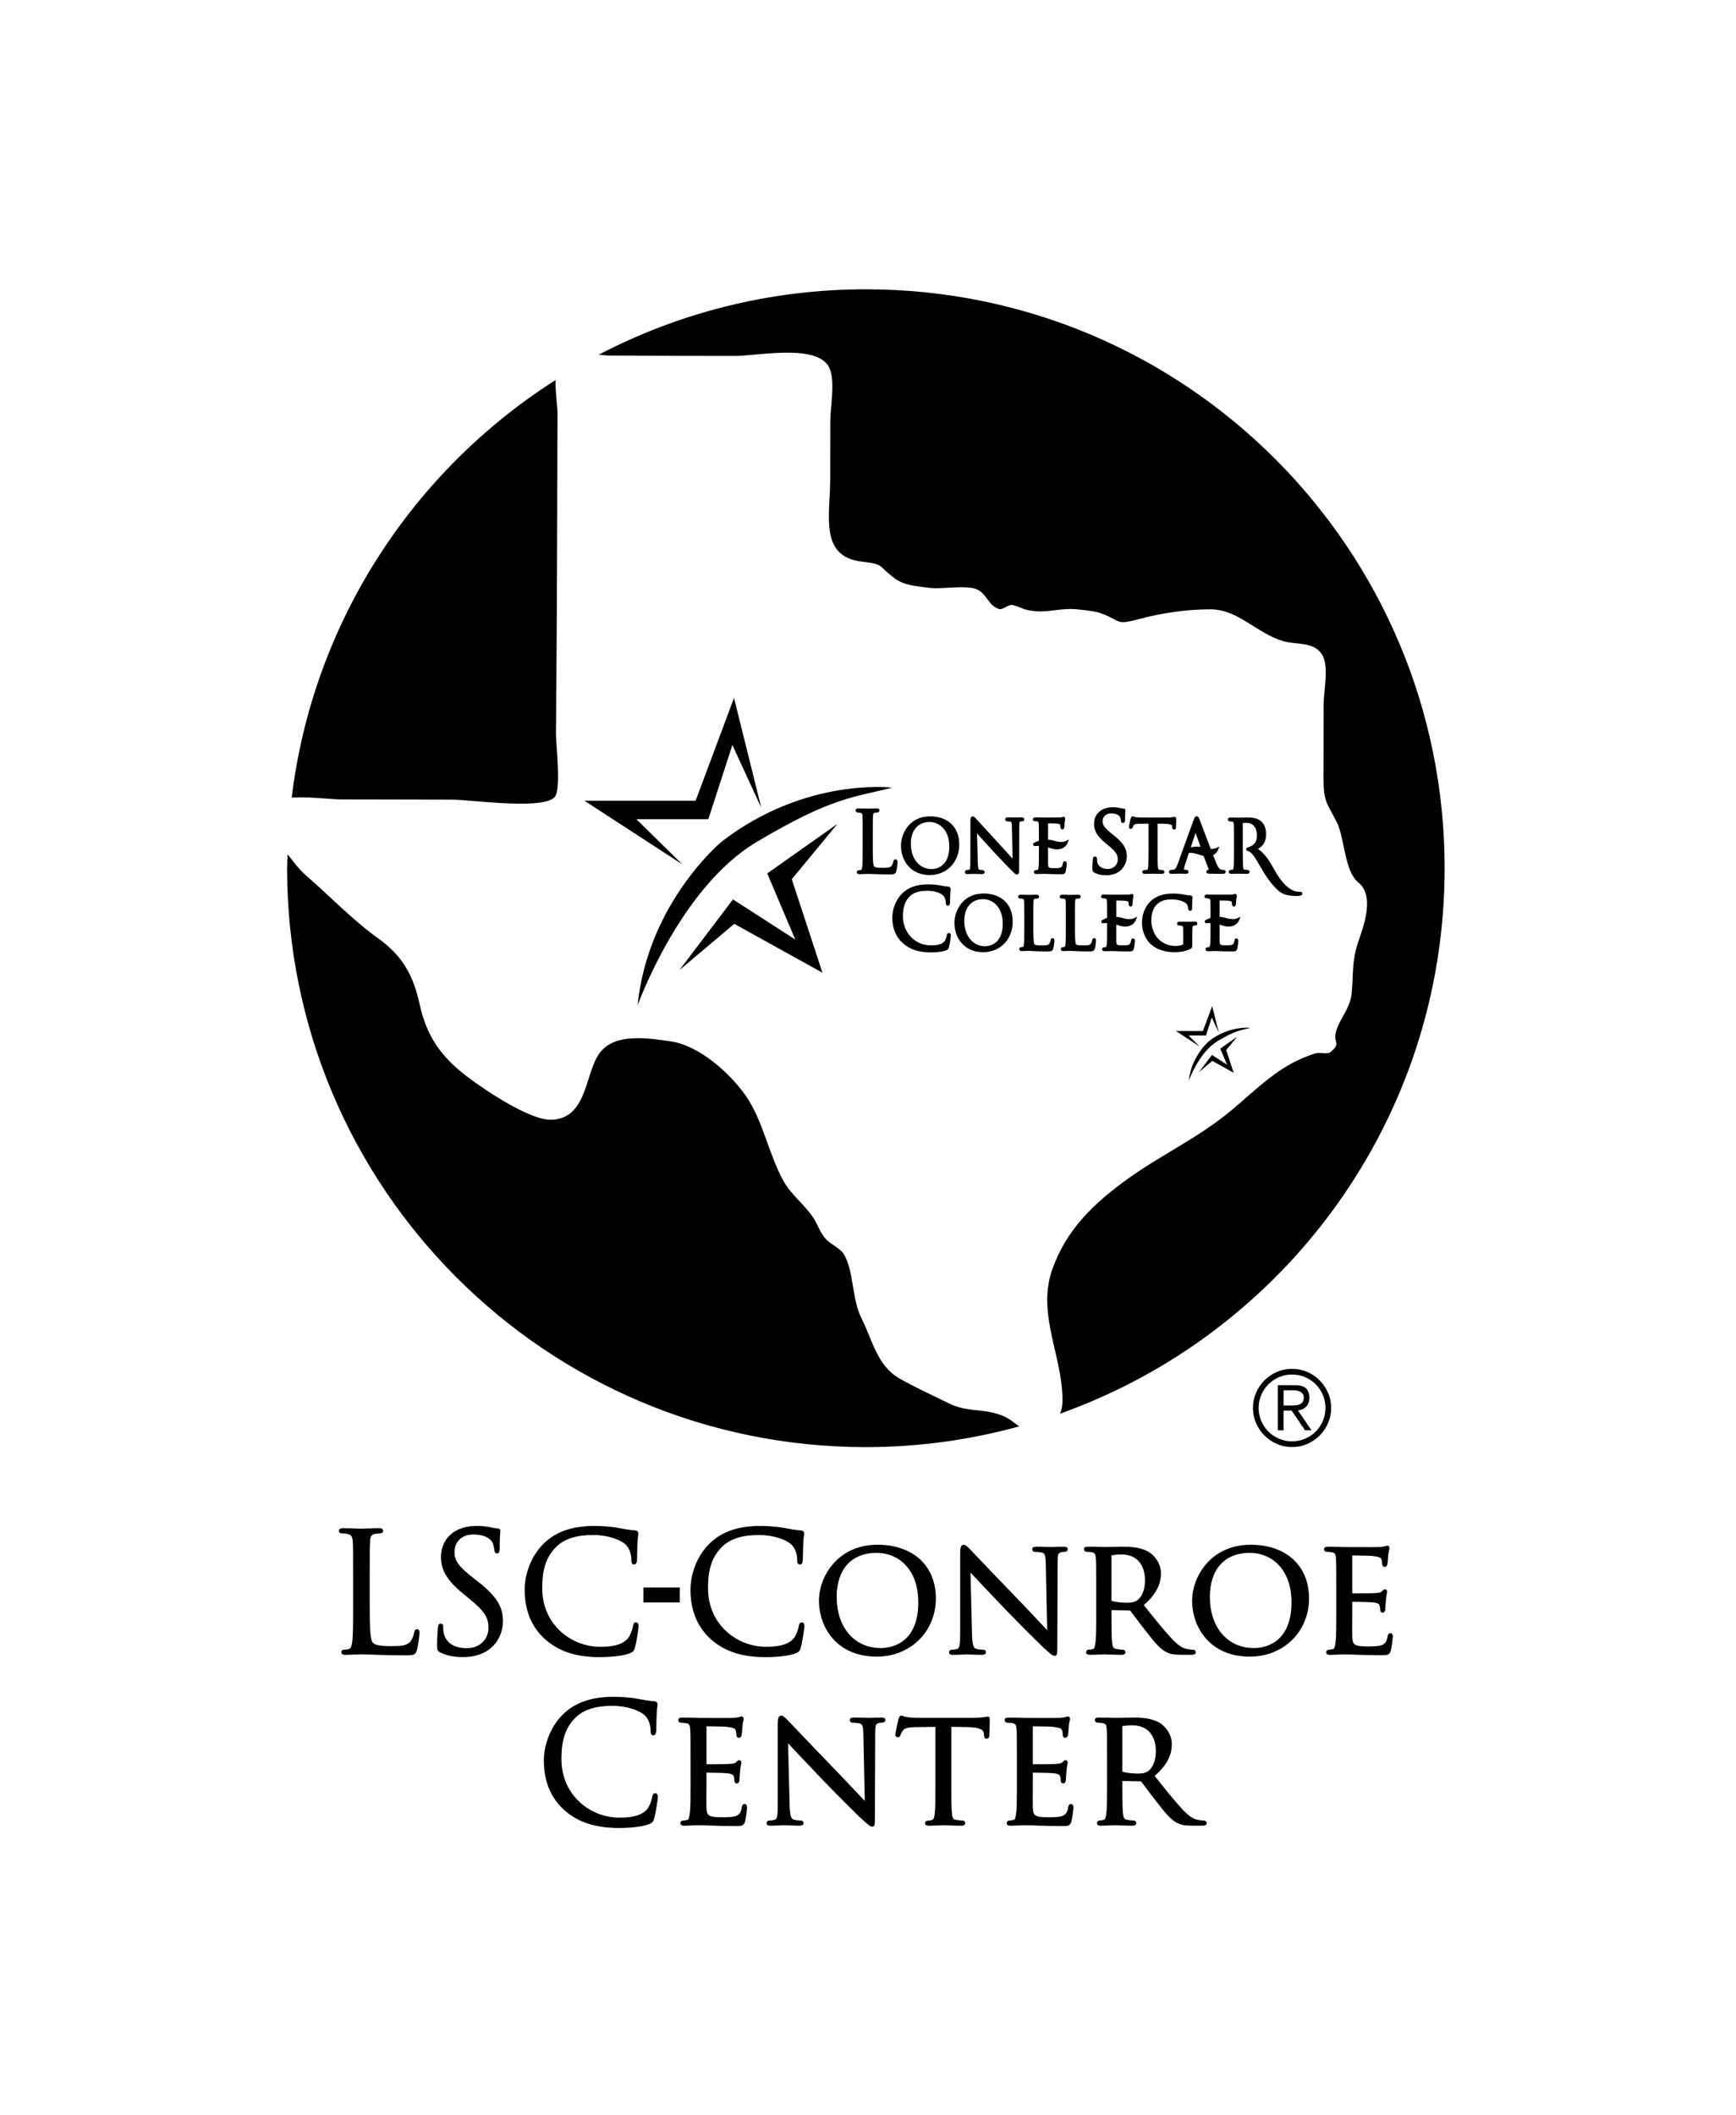 <?xml version="1.0" encoding="UTF-8"?><svg id="Layer_1" xmlns="http://www.w3.org/2000/svg" viewBox="0 0 1219.71 1485.6"><g><path d="M293.02,1144.4c-1.15,0-1.83,.8-2.02,2.34-.35,2.2-1.49,4.84-2.77,6.42-2.38,2.87-6.75,3.09-13.14,3.09-9.03,0-11.57-.83-13.09-2.35-1.88-1.88-2.24-10.46-2.24-25.63v-20.47c0-17.9,0-21.13,.23-24.79,.22-3.91,1.04-5.18,3.65-5.63,1.29-.21,2.83-.33,3.63-.33,1.1,0,1.92-.73,1.92-1.69,0-1.92-2.14-1.92-2.84-1.92-2.47,0-7.37,.17-10.29,.27-1.15,.04-1.96,.07-2.13,.07-.14,0-.69-.02-1.51-.05-2.46-.09-7.59-.29-11.49-.29-.7,0-2.84,0-2.84,1.92,0,.96,.83,1.69,1.92,1.69,.98,0,2.86,.11,3.7,.32,3.07,.65,3.93,1.81,4.15,5.64,.23,3.65,.23,6.88,.23,24.78v20.24c0,10.77,0,20.07-.57,24.82-.47,3.39-.99,5.17-2.56,5.49-1.23,.27-2.44,.44-3.23,.44-1.32,0-1.92,.88-1.92,1.69,0,1.92,2.14,1.92,2.84,1.92,1.76,0,4.33-.12,6.56-.23,1.61,0,3.06-.06,3.93-.09,.38-.01,.65-.02,.78-.02,3.16,0,6.55,.1,11.71,.34,1.07,.03,2.19,.06,3.38,.09,4.13,.11,9.27,.26,15.74,.26s7.18-.46,8.21-3.84c.95-3.44,1.76-10.49,1.76-11.77,0-.95,0-2.73-1.69-2.73"/><path d="M336.19,1111.26l-3.22-2.53c-10.71-8.37-13.64-12.35-13.64-18.53,0-7.38,5.28-12.34,13.14-12.34,9.44,0,12.58,3.9,13.5,5.57,.6,1.09,1.27,4.07,1.38,5.4,.1,.83,.29,2.37,1.91,2.37,1.81,0,1.81-2.46,1.81-3.65,0-6.11,.28-9.75,.4-11.3,.04-.46,.06-.76,.06-.89,0-1.2-.72-1.81-2.15-1.81-.79,0-1.6-.09-3.79-.55-3.35-.8-6.82-1.18-10.93-1.18-14.84,0-24.81,8.72-24.81,21.7,0,7.9,2.6,15.29,15.32,25.73l5.17,4.25c10.1,8.34,12.86,12.62,12.86,19.93s-5.31,14.3-15.45,14.3c-4.16,0-14.04-1.07-16.04-10.94-.32-1.51-.32-3.04-.32-4.05,0-.62,0-2.26-1.8-2.26-1.67,0-1.84,1.93-1.92,2.78-.02,.36-.06,.82-.1,1.38-.18,2.32-.47,6.22-.47,10.87,0,3.13,.1,4.18,2.28,5.26h0c4.42,2.16,9.61,3.21,15.85,3.21,7.04,0,13.24-1.73,17.94-5.01,7.52-5.34,10.2-13.78,10.2-19.91,0-9.04-2.81-16.49-17.17-27.81"/><path d="M421.47,1164c6.9,0,16.07-.71,21.11-2.73,2.34-1.04,2.77-1.52,3.54-3.97,1.18-3.99,2.57-14.12,2.57-15,0-2.53-1.38-2.73-1.8-2.73-1.67,0-1.96,1.59-2.14,2.56-.31,1.88-1.75,6.79-3.98,9.13-4.67,4.79-12.04,5.45-19.29,5.45-19.92,0-40.52-15.37-40.52-41.09,0-9.72,1.19-20.81,10.05-29.3,5.62-5.46,14.04-8.11,25.76-8.11,10.29,0,18.8,3.27,22.36,6.32,2.68,2.27,4.47,6.67,4.47,10.97,0,1.28,0,3.41,1.92,3.41,1.81,0,1.95-2.1,2.03-3.35,.05-.75,.08-2.23,.11-4.11,.04-2.47,.1-5.55,.23-7.74,.14-2.5,.32-3.98,.44-4.96,.08-.68,.14-1.12,.14-1.54,0-1.38-.79-2.11-2.43-2.26-3.54-.22-7.13-.89-11.3-1.65l-.31-.06c-6.86-1.26-14.07-1.4-16.86-1.4-15.6,0-27.31,4.12-35.78,12.6-9.71,9.71-13.17,22.95-13.17,32.1,0,14.6,4.79,26.31,14.25,34.79,9.62,8.65,21.89,12.68,38.62,12.68"/><rect x="452.05" y="1115.07" width="25.58" height="10.51"/><path d="M562.62,1157.3c1.17-3.99,2.57-14.12,2.57-15,0-2.53-1.38-2.73-1.8-2.73-1.67,0-1.96,1.59-2.14,2.56-.31,1.88-1.75,6.79-3.98,9.13-4.67,4.79-12.04,5.45-19.3,5.45-19.92,0-40.52-15.37-40.52-41.09,0-9.72,1.19-20.81,10.05-29.3,5.62-5.46,14.05-8.11,25.76-8.11,10.29,0,18.8,3.27,22.36,6.32,2.68,2.27,4.48,6.67,4.48,10.97,0,1.28,0,3.42,1.92,3.42,1.81,0,1.95-2.1,2.03-3.35,.05-.75,.08-2.23,.11-4.11,.04-2.47,.1-5.55,.23-7.74,.14-2.5,.32-3.98,.44-4.96,.08-.67,.14-1.12,.14-1.54,0-1.38-.79-2.11-2.43-2.26-3.53-.22-7.13-.89-11.3-1.65l-.31-.06c-6.86-1.26-14.07-1.4-16.86-1.4-15.6,0-27.31,4.12-35.78,12.6-9.71,9.71-13.17,22.95-13.17,32.1,0,14.6,4.79,26.31,14.25,34.79,9.62,8.65,21.9,12.68,38.62,12.68,6.9,0,16.07-.71,21.11-2.73,2.34-1.04,2.77-1.52,3.54-3.97"/><path d="M615.94,1163.65c23.71,0,41.6-17.59,41.6-40.91s-16.49-37.69-41.02-37.69c-28.37,0-41.14,22.91-41.14,39.18,0,18.98,12.69,39.41,40.56,39.41m0-72.91c14.56,0,29.25,10.75,29.25,34.77,0,29.8-20.18,32.12-26.37,32.12-18.52,0-30.97-14.48-30.97-36.03,0-19.32,10.5-30.86,28.1-30.86"/><path d="M669.41,1162.39c3.21,0,6.28-.17,8.11-.27,.81-.04,1.39-.08,1.67-.08,.25,0,.75,.03,1.46,.07,1.91,.1,5.1,.28,9.23,.28,2.35,0,2.84-.98,2.84-1.8,0-1.01-.79-1.8-1.81-1.8-.91,0-3.09-.11-4.82-.55-1.95-.49-2.92-2.14-3.15-10.21l-1.08-43.45c4.58,4.93,14.5,15.35,24.43,25.77,10.83,11.29,25.4,25.62,26.38,26.5,5.77,5.3,6.92,6.24,8.38,6.24,1.81,0,1.81-1.38,1.81-8.01l.23-57.28c0-6.11,.34-7.03,2.76-7.53,1.05-.21,1.78-.21,2.22-.21,1.23,0,2.15-1.01,2.15-1.92,0-1.69-2.14-1.69-2.84-1.69-2.73,0-5.15,.1-6.75,.17-.84,.04-1.49,.06-1.87,.06s-1.16-.02-2.2-.06c-2.11-.07-5.3-.17-8.38-.17-.89,0-2.95,0-2.95,1.69,0,1.13,.74,1.92,1.8,1.92,.75,0,2.99,.11,4.76,.44,2.17,.4,2.86,1.57,2.98,8.12l.98,46.41c-1.05-1.11-2.37-2.51-3.9-4.13-4.95-5.25-11.72-12.44-18.25-19.2-10.48-10.79-20.52-21.35-26.53-27.66-2.96-3.11-4.91-5.16-5.45-5.71l-.44-.45c-1.56-1.61-2.86-2.83-4.18-2.83-2.09,0-2.38,2.86-2.38,5.95v56.01c0,8.65-.4,10.75-2.17,11.24-1.37,.42-3.11,.53-3.85,.53-1.01,0-1.8,.79-1.8,1.8,0,1.8,1.89,1.8,2.61,1.8"/><path d="M775.67,1162.04c.1,0,.49,.02,1.09,.04,2.1,.09,7.03,.3,11.33,.3,2.42,0,2.61-1.38,2.61-1.8,0-1.08-.72-1.81-1.8-1.81-.84,0-2.94-.22-4.34-.45-2.3-.34-2.83-1.42-3.18-4.3-.45-3.97-.45-11.46-.45-20.93v-2.1l12.57,.22q.39,0,.61,.21c.98,1.19,2.45,3.15,4.15,5.42,2.08,2.78,4.44,5.94,6.78,8.84,5.75,7.36,9.55,12.22,14.09,14.61,2.85,1.55,5.7,2.08,11.29,2.08h6.33c1.19,0,3.41,0,3.41-1.8,0-.87-.77-1.81-1.92-1.81-.57,0-1.52,0-3.43-.34-2.6-.35-5.69-1.39-10.68-6.49-5.47-5.69-12.01-13.87-19.59-23.34l-.91-1.14c8.32-7.31,12.04-14.26,12.04-22.44s-6.19-13.25-7.44-14.16c-5.62-3.91-12.97-4.43-19.43-4.43-1.98,0-6.13,.09-9.16,.16-1.74,.04-3.11,.07-3.49,.07-.15,0-.71-.02-1.54-.04-2.45-.07-7.01-.19-10.42-.19-1.73,0-2.61,.61-2.61,1.81,0,.89,.91,1.81,1.8,1.81s2.54,.11,3.31,.22c2.61,.36,3.06,1.33,3.28,4.49,.23,3.07,.23,5.8,.23,20.97v17.25c0,9.53,0,17.06-.56,21l-.04,.28c-.46,2.87-.7,3.81-1.86,4.09-.83,.21-2.02,.43-2.86,.43-1.13,0-1.8,.92-1.8,1.81,0,.67,.34,1.8,2.61,1.8,2.63,0,7.82-.24,9.52-.32l.48-.02Zm5.26-69.43c0-.05,0-.11,.15-.2,1.04-.2,4.01-.53,6.9-.53,10.32,0,16.48,6.81,16.48,18.21,0,6.48-2.11,11.76-5.65,14.12-2.16,1.44-4.66,1.56-7.04,1.56-4.57,0-9.31-.7-10.62-1.34-.23-.18-.23-.26-.23-.42v-31.4Z"/><path d="M878.71,1085.06c-28.38,0-41.14,22.91-41.14,39.18,0,18.98,12.69,39.41,40.56,39.41,23.71,0,41.6-17.59,41.6-40.91s-16.49-37.69-41.02-37.69m2.3,72.57c-18.53,0-30.97-14.48-30.97-36.03,0-19.32,10.5-30.86,28.1-30.86,14.56,0,29.25,10.75,29.25,34.77,0,29.81-20.18,32.12-26.37,32.12"/><path d="M976.92,1147.16c-1.56,0-1.85,1.5-2.02,2.35-.56,3.82-1.9,5.09-3.97,6-2.47,.97-7.21,.97-9.76,.97-9.9,0-10.88-1.21-11.08-6.88-.08-1.37-.04-7.68-.02-12.29,.01-1.82,.02-3.39,.02-4.33v-7.85c2.57,.01,12.35,.14,14.87,.45,3.88,.46,4.16,1.57,4.32,2.24l.03,.1c.4,1.1,.4,2,.4,2.88,0,1.33,.85,1.92,1.69,1.92,1.17,0,1.92-1.12,1.92-2.84,0-.63,.23-4.28,.46-6.26,.15-2.05,.43-3.4,.62-4.29,.11-.53,.19-.88,.19-1.18,0-1.25-.79-1.8-1.58-1.8-.7,0-1.18,.51-1.8,1.15-.12,.13-.26,.27-.4,.41-.72,.72-1.85,.86-4.13,1.07l-.2,.02c-1.62,.16-9.43,.22-16.38,.22v-26.63c2.59,.02,12.58,.14,14.06,.34,5.47,.68,5.99,1.32,6.44,2.37,.37,.92,.5,2.35,.5,3.08,0,2.1,1.38,2.26,1.8,2.26,1,0,1.67-.9,1.9-1.84,.15-.73,.27-2.4,.43-4.51,.07-.9,.12-1.68,.16-2.04,.14-1.63,.39-2.65,.58-3.39,.13-.52,.23-.9,.23-1.29,0-1.42-.79-1.92-1.46-1.92-.49,0-.9,.19-1.24,.34-.11,.05-.23,.11-.35,.14-.16,.02-.35,.05-.58,.09-.95,.15-2.38,.38-3.87,.47-1.3,.07-8.96,.07-22.78,0h-1.32c-.15,0-.7-.02-1.51-.04-2.38-.07-6.81-.19-10.23-.19-1.73,0-2.61,.61-2.61,1.81,0,.89,.91,1.8,1.8,1.8s2.54,.11,3.31,.22c2.6,.36,3.06,1.33,3.28,4.49,.23,3.07,.23,5.8,.23,20.97v17.25c0,9.54,0,17.07-.56,21l-.05,.35c-.45,2.81-.7,3.81-1.73,4-.36,.04-.77,.12-1.2,.2-.64,.12-1.3,.25-1.78,.25-1.13,0-1.81,.92-1.81,1.81,0,.67,.34,1.81,2.61,1.81,1.35,0,3.28-.08,5.92-.23,2-.11,3.81-.11,4.32-.11,1.54,0,4.11,0,8.37,.23l2.46,.07c3.99,.12,8.96,.27,15.17,.27,3.92,0,5.71,0,6.6-3.26,.6-2.16,1.42-8.92,1.42-9.7,0-2.25-1.18-2.5-1.69-2.5"/><path d="M460.4,1259.57c-1.67,0-1.96,1.59-2.14,2.56-.31,1.88-1.75,6.79-3.98,9.13-4.67,4.79-12.04,5.45-19.29,5.45-19.92,0-40.52-15.37-40.52-41.09,0-9.73,1.19-20.81,10.05-29.3,5.62-5.46,14.04-8.11,25.76-8.11,10.29,0,18.8,3.27,22.36,6.32,2.68,2.26,4.47,6.67,4.47,10.97,0,1.28,0,3.42,1.92,3.42,1.81,0,1.95-2.1,2.03-3.35,.05-.75,.08-2.23,.11-4.11,.05-2.47,.1-5.55,.23-7.74,.14-2.5,.32-3.98,.44-4.96,.08-.67,.14-1.12,.14-1.54,0-1.38-.79-2.11-2.43-2.26-3.52-.22-7.11-.88-11.26-1.64l-.36-.07c-6.86-1.26-14.07-1.4-16.86-1.4-15.6,0-27.31,4.12-35.78,12.6-9.71,9.71-13.17,22.95-13.17,32.1,0,14.6,4.79,26.31,14.25,34.79,9.62,8.65,21.89,12.68,38.62,12.68,6.9,0,16.07-.71,21.11-2.73,2.34-1.04,2.77-1.52,3.54-3.97,1.18-3.99,2.57-14.12,2.57-15,0-2.53-1.38-2.73-1.8-2.73"/><path d="M523.19,1267.16c-1.56,0-1.85,1.5-2.02,2.35-.56,3.82-1.9,5.09-3.98,6-2.47,.97-7.21,.97-9.76,.97-9.9,0-10.88-1.21-11.08-6.88-.08-1.37-.04-7.68-.02-12.28,.01-1.82,.02-3.39,.02-4.33v-7.85c2.57,.01,12.35,.14,14.87,.45,3.88,.46,4.15,1.57,4.32,2.24l.03,.1c.4,1.1,.4,2,.4,2.88,0,1.33,.85,1.92,1.69,1.92,1.17,0,1.92-1.11,1.92-2.84,0-.63,.23-4.28,.46-6.26,.15-2.05,.43-3.4,.62-4.29,.11-.53,.19-.88,.19-1.18,0-1.25-.79-1.8-1.57-1.8-.7,0-1.18,.51-1.8,1.15-.12,.13-.26,.27-.4,.41-.72,.72-1.85,.85-4.13,1.07l-.2,.02c-1.62,.16-9.44,.22-16.38,.22v-26.63c2.46,.02,12.53,.13,14.06,.34,5.46,.68,5.99,1.32,6.44,2.37,.37,.92,.5,2.35,.5,3.08,0,2.1,1.38,2.26,1.81,2.26,.99,0,1.67-.9,1.9-1.84,.15-.73,.27-2.39,.43-4.49,.07-.91,.12-1.69,.17-2.06,.14-1.63,.39-2.65,.58-3.39,.13-.53,.23-.9,.23-1.29,0-1.42-.79-1.92-1.46-1.92-.49,0-.9,.19-1.24,.34-.12,.05-.23,.11-.35,.14-.16,.02-.36,.06-.59,.09-.94,.15-2.37,.38-3.85,.47-1.3,.06-8.96,.07-22.78,0h-1.32c-.15,0-.7-.02-1.51-.04-2.38-.07-6.81-.19-10.23-.19-1.73,0-2.61,.61-2.61,1.81,0,.9,.91,1.81,1.8,1.81s2.55,.11,3.31,.22c2.61,.36,3.06,1.33,3.28,4.49,.23,3.07,.23,5.8,.23,20.97v17.25c0,9.53,0,17.07-.56,21l-.05,.35c-.45,2.81-.7,3.81-1.73,3.99-.36,.05-.77,.12-1.2,.2-.64,.12-1.3,.25-1.78,.25-1.13,0-1.81,.92-1.81,1.8,0,.67,.34,1.81,2.61,1.81,1.35,0,3.28-.08,5.92-.23,2-.11,3.81-.11,4.32-.11,1.54,0,4.11,0,8.37,.23l2.46,.07c3.99,.12,8.96,.27,15.17,.27,3.92,0,5.71,0,6.6-3.26,.6-2.15,1.42-8.92,1.42-9.7,0-2.25-1.18-2.49-1.69-2.49"/><path d="M619.22,1206.44c-2.73,0-5.15,.1-6.75,.17-.84,.03-1.49,.06-1.87,.06s-1.16-.03-2.2-.06c-2.11-.07-5.3-.17-8.38-.17-.88,0-2.95,0-2.95,1.69,0,1.13,.74,1.92,1.8,1.92,.75,0,3,.11,4.76,.44,2.17,.4,2.86,1.57,2.98,8.12l.98,46.41c-1.04-1.1-2.35-2.49-3.85-4.08-4.96-5.26-11.74-12.47-18.3-19.24-10.46-10.76-20.49-21.32-26.49-27.62-2.98-3.13-4.95-5.2-5.49-5.74l-.44-.45c-1.56-1.61-2.86-2.83-4.18-2.83-2.09,0-2.38,2.86-2.38,5.94v56.01c0,8.65-.4,10.75-2.17,11.23-1.36,.42-3.11,.53-3.85,.53-1.01,0-1.8,.79-1.8,1.81,0,1.8,1.9,1.8,2.61,1.8,3.2,0,6.28-.17,8.11-.27,.81-.04,1.39-.08,1.67-.08,.25,0,.75,.03,1.46,.07,1.91,.1,5.1,.28,9.23,.28,2.35,0,2.84-.98,2.84-1.8,0-1.01-.79-1.81-1.8-1.81-.91,0-3.09-.11-4.82-.55-1.95-.49-2.92-2.14-3.15-10.21l-1.08-43.45c4.58,4.94,14.5,15.35,24.43,25.77,10.81,11.27,25.39,25.62,26.38,26.5,5.77,5.3,6.92,6.24,8.38,6.24,1.8,0,1.8-1.38,1.8-8.01l.23-57.28c0-6.11,.34-7.03,2.76-7.53,1.05-.21,1.78-.21,2.22-.21,1.23,0,2.15-1.01,2.15-1.92,0-1.69-2.14-1.69-2.84-1.69"/><path d="M693.96,1205.75c-.36,0-.8,.08-1.46,.2-.43,.08-.95,.17-1.56,.27-2.12,.3-4.44,.45-7.1,.45h-38.18c-1.08,0-4.93-.11-7.81-.45-1.6-.2-2.55-.56-3.25-.81-.51-.19-.92-.34-1.36-.34-1.39,0-2,2.57-2,2.57-.2,.71-2.22,9.64-2.22,10.85,0,1.11,.88,1.81,1.69,1.81,1,0,1.64-.51,1.97-1.56,.09-.18,.16-.37,.25-.57,.21-.52,.48-1.17,1.26-2.35,1.11-1.7,2.8-2.53,9.41-2.65l13.59-.21v40.04c0,9.54,0,17.08-.45,21.04-.36,3.03-.92,4.15-2.24,4.44-1.12,.28-2.07,.43-2.75,.43-1.19,0-1.81,.85-1.81,1.69,0,1.2,.88,1.81,2.61,1.81,2.17,0,6.32-.18,8.79-.28,.91-.04,1.54-.07,1.67-.07,.14,0,.61,.02,1.33,.05,2.28,.1,7.01,.29,11.21,.29,2.42,0,2.61-1.38,2.61-1.81,0-1.08-.73-1.81-1.8-1.81-.87,0-3.11-.22-4.45-.45-2.37-.35-2.72-1.46-3.06-4.3-.45-3.97-.45-11.51-.45-21.05v-40.04l11.63,.21c10.73,.26,11.05,3.03,11.22,4.52l.11,1.01c.07,.86,.22,2.64,1.8,2.64,.93,0,1.92-.79,1.92-2.27,0-.43,.05-1.72,.11-3.3,.1-2.67,.23-5.99,.23-7.85,0-.53,0-2.15-1.46-2.15"/><path d="M752.5,1267.16c-1.56,0-1.85,1.5-2.02,2.35-.56,3.82-1.9,5.09-3.98,6-2.47,.97-7.21,.97-9.76,.97-9.9,0-10.88-1.21-11.08-6.88-.08-1.37-.04-7.68-.02-12.28,.01-1.82,.02-3.39,.02-4.33v-7.85c2.57,.01,12.35,.14,14.87,.45,3.88,.46,4.16,1.57,4.32,2.24l.03,.1c.4,1.1,.4,2,.4,2.88,0,1.33,.85,1.92,1.69,1.92,1.17,0,1.92-1.11,1.92-2.84,0-.63,.23-4.28,.46-6.26,.15-2.05,.43-3.4,.62-4.29,.11-.53,.19-.88,.19-1.18,0-1.25-.79-1.8-1.58-1.8-.7,0-1.18,.51-1.8,1.15-.12,.13-.26,.27-.4,.41-.72,.72-1.85,.85-4.13,1.07l-.21,.02c-1.62,.16-9.44,.22-16.38,.22v-26.63c2.46,.02,12.53,.13,14.06,.34,5.47,.68,5.99,1.32,6.44,2.37,.37,.92,.5,2.35,.5,3.08,0,2.1,1.38,2.26,1.81,2.26,.99,0,1.67-.9,1.9-1.84,.15-.73,.27-2.39,.42-4.49,.07-.91,.12-1.69,.17-2.06,.14-1.63,.39-2.65,.58-3.39,.13-.53,.23-.9,.23-1.29,0-1.42-.79-1.92-1.46-1.92-.49,0-.9,.19-1.24,.34-.11,.05-.23,.11-.34,.14-.16,.02-.36,.06-.59,.09-.94,.15-2.37,.38-3.85,.47-1.3,.06-8.96,.07-22.78,0h-1.32c-.15,0-.7-.02-1.51-.04-2.38-.07-6.81-.19-10.23-.19-1.73,0-2.61,.61-2.61,1.81,0,.9,.91,1.81,1.8,1.81s2.55,.11,3.31,.22c2.61,.36,3.06,1.33,3.28,4.49,.23,3.07,.23,5.8,.23,20.97v17.25c0,9.53,0,17.07-.56,21l-.05,.35c-.45,2.81-.7,3.81-1.73,3.99-.36,.05-.77,.12-1.2,.2-.64,.12-1.3,.25-1.78,.25-1.13,0-1.81,.92-1.81,1.8,0,.67,.34,1.81,2.61,1.81,1.35,0,3.28-.08,5.92-.23,2-.11,3.81-.11,4.32-.11,1.54,0,4.11,0,8.37,.23l2.46,.07c3.99,.12,8.96,.27,15.17,.27,3.92,0,5.71,0,6.6-3.26,.6-2.15,1.42-8.92,1.42-9.7,0-2.25-1.18-2.49-1.69-2.49"/><path d="M845.88,1278.78c-.57,0-1.52,0-3.43-.34-2.6-.35-5.69-1.39-10.68-6.49-5.47-5.68-12.01-13.86-19.57-23.32l-.93-1.16c8.32-7.31,12.04-14.26,12.04-22.44s-6.19-13.25-7.44-14.16c-5.62-3.91-12.98-4.43-19.43-4.43-1.98,0-6.13,.09-9.16,.16-1.74,.04-3.11,.07-3.49,.07-.15,0-.71-.02-1.55-.04-2.45-.07-7-.19-10.42-.19-1.73,0-2.61,.61-2.61,1.8,0,.89,.91,1.81,1.8,1.81s2.55,.11,3.31,.22c2.61,.36,3.06,1.33,3.28,4.49,.23,3.07,.23,5.8,.23,20.97v17.25c0,9.53,0,17.06-.56,21l-.04,.28c-.46,2.86-.7,3.81-1.86,4.08-.83,.21-2.02,.43-2.86,.43-1.13,0-1.81,.92-1.81,1.81,0,.67,.34,1.81,2.61,1.81,2.63,0,7.81-.24,9.52-.32l.49-.02c.1,0,.49,.02,1.09,.04,2.1,.09,7.03,.3,11.33,.3,2.42,0,2.61-1.38,2.61-1.81,0-1.08-.73-1.81-1.8-1.81-.84,0-2.94-.22-4.34-.45-2.3-.34-2.83-1.43-3.18-4.3-.45-3.97-.45-11.45-.45-20.93v-2.1l12.57,.23q.39,0,.61,.21c.98,1.18,2.44,3.14,4.14,5.41,2.08,2.79,4.45,5.94,6.8,8.87,5.75,7.35,9.54,12.21,14.08,14.6,2.85,1.55,5.7,2.08,11.29,2.08h6.33c1.19,0,3.41,0,3.41-1.81,0-.87-.77-1.81-1.92-1.81m-39.43-34.56c-2.16,1.44-4.66,1.56-7.04,1.56-4.57,0-9.31-.7-10.62-1.34-.23-.18-.23-.26-.23-.42v-31.4c0-.05,0-.11,.15-.2,1.03-.2,4-.52,6.9-.52,10.32,0,16.48,6.81,16.48,18.21,0,6.48-2.11,11.76-5.65,14.12"/></g><g><path d="M608.35,203.21c-67.73,0-131.54,16.65-187.71,45.94,3.32,.31,6.37,.63,8.77,.64,29.07,.15,58.14,.2,87.21,.22h.05c3.95,0,9.64-.57,16.05-1.14,6.42-.57,13.55-1.14,20.42-1.14,13.36,0,25.68,2.17,29.59,10.71,4.29,9.38,.67,27.36,.64,37.18-.03,13.81-.06,27.63-.08,41.44-.03,24.16-7.77,53.64,21.67,57.35,16.83,2.13,10.79,2.12,23.39,11.66,7.04,5.33,15.51,5.57,23.76,6.77,1.66,.24,3.54,.33,5.57,.33,2.79,0,5.85-.17,8.94-.34,3.09-.17,6.21-.34,9.14-.34,3.92,0,7.48,.3,10.14,1.31,7.44,2.82,8.47,11.9,16.19,14.02,.19,.05,.39,.08,.59,.08,1.14,0,2.5-.74,3.89-1.48,1.39-.74,2.82-1.49,4.1-1.49,.18,0,.35,.02,.52,.04,3.96,.7,6.71,2.62,10.42,3.44,3.54,.78,6.61,1.06,9.47,1.06,7.04,0,12.82-1.69,21.23-1.7h.04c4.35,0,16.7,1.45,20.28,2.7,10.68,3.71,11.57,6.53,16.45,6.53,2.4,0,5.75-.68,11.7-2.27,15.52-4.15,33.22-6.73,48.93-6.73,.33,0,.67,0,1,0,19.35,.14,32.25,16.86,50.98,22.38,9.35,2.75,21.17,0,27.14,9.37,5.14,8.08,1.18,25.23,1.17,34.67-.03,17.29-.07,34.57-.11,51.86-.05,16.88,2.29,17.48,9.38,31.31,5.26,10.28,5.3,34.33,14.98,42.16,.78,.63,1.28,1.04,1.62,1.31,.3,.24,.54,.44,.54,.44,0,0-.17-.14-.54-.44-.2-.16-.41-.33-.65-.52-.32-.26-.65-.52-.87-.71,11.79,9.68,3.66,30.74-.09,41.82-4.49,13.27-3.35,22.43-4.54,35.71-1.02,11.36-8.78,18.29-11.12,27.58-1.99,7.92,3.91,7.37-3.58,13.9-.9,.79-2.24,1-3.7,1-.8,0-1.65-.06-2.47-.13-.83-.06-1.64-.12-2.39-.12-.69,0-1.32,.05-1.85,.21-26.07,7.77-41.64,25.65-62.01,42.19-21.91,17.79-47.13,29.45-69.92,45.8-23.66,16.98-43.43,35.59-53.37,63.92-10.06,28.66,4.31,55.38,6.84,83.99,.62,7.03,.65,12.68-1.36,17.27,157.46-56.08,270.2-206.4,270.2-383.11,0-224.58-182.06-406.65-406.64-406.65"/><g><polygon points="847.3 727.35 851.41 714.71 856.34 725.42 851.68 706.69 845.14 724.2 826.19 724.2 842.88 735.06 835.04 727.35 847.3 727.35"/><path d="M878.63,721.98s-14.76-1.84-29.06,9.2c0,0-12.57,10.43-14.32,27.9,0,0,7.18-20.02,20.23-27.81,13.05-7.79,16.7-7.62,23.15-9.29"/><polygon points="842.38 753.07 851.51 741.02 862.13 747.86 857.35 736.59 869.31 728.15 861.53 737.58 866.76 753.51 851.73 745.18 842.38 753.07"/></g><g><path d="M913.62,626.41c-.23,.01-.46,.02-.71,.02-6.29,0-12.39-5.71-18.67-17.46-2.47-4.61-5.18-8.26-8.08-10.86-.43-.32-1.53-1.17-2.32-1.82,1.12-.67,2.79-1.97,3.48-2.86,1.49-1.95,2.24-4.5,2.24-7.57,0-.58-.03-1.18-.08-1.78-.36-4.02-2.59-6.66-3.86-7.59-2.89-2.09-6.36-2.26-9.66-2.26-.8,0-2.2,.04-3.44,.07l-.74,.03c-.79,.03-1.42,.04-1.59,.04l-.62-.02c-2.03-.08-3.74-.12-5.04-.13h-.24c-1.18,0-1.6,.73-1.6,1.44,.02,.78,.65,1.33,1.53,1.33,.43,0,1.15,.05,1.42,.12,.97,.22,1.13,.46,1.23,1.86,.1,1.56,.1,2.95,.1,10.66v8.75c0,4.82,0,8.64-.23,10.63-.24,1.71-.5,1.85-.57,1.86-.33,.08-1.02,.17-1.37,.17-1.01,0-1.54,.67-1.54,1.34,0,.33,.14,1.43,1.93,1.43,.94,0,2.68-.05,4.66-.14h.14c.05-.01,.23,0,.65,.02,.89,.03,3.26,.12,5.39,.12,1.71,0,1.92-.99,1.93-1.43,0-.67-.53-1.34-1.53-1.34-.37,0-1.41-.1-2.05-.19-.45-.07-.75-.11-.94-1.83-.24-2.02-.24-6.02-.24-10.65l-.03-20.25c.54-.08,1.49-.17,2.56-.17,4.6,.01,7.36,3.3,7.37,8.79,0,1.85-.31,3.44-.93,4.74,0,0-.21,.47-.85,1.1-.75,.74-1.96,1.78-3.78,2.36-.2,.03-.48,.12-1.05,.37-.24,.09-.96,.37-.96,1.15,0,.3,.11,.52,.21,.69,.31,.47,.78,.57,1.06,.64,.09,.02,.19,.04,.31,.09,.24,.09,.52,.2,.79,.34,.8,.48,2.04,1.81,2.31,2.16,1.57,1.92,3.07,4.52,4.82,7.55,3.17,5.46,7.11,12.26,13.28,17.81,2.73,2.46,6.81,3.62,12.83,3.62h0c1.11-.01,2.38-.18,2.96-.41,.63-.24,.95-.69,.95-1.32,0-.69-.59-1.2-1.42-1.22m-76.99-31.18l3.35-10.24c1.63,4.46,2.79,7.76,3.46,9.85-2.32-.31-4.54-.18-6.81,.38m12.69,15.71c-.08,0-.18,.02-.29,.02l-.26,.04c-1,.26-1.21,.87-1.21,1.34,0,1.3,1.4,1.33,2.23,1.36l1.44,.02c2.42,.06,5.17,.1,7.75,.1,1.41,0,2.13-.48,2.13-1.43,0-.4-.16-1.33-1.64-1.33-.6,0-1.14-.08-1.65-.26-.73-.21-1.88-.95-3.47-4.95-.54-1.37-1.25-3.16-2.03-5.2,2.17-1.07,3.08-2.8,3.32-3.34l1.08-2.71-2.64,1.24s-1.09,.48-2.99,.48c-.15,0-.29,0-.44,0-1.34-3.51-2.78-7.29-4.05-10.64l-1.84-4.86c-.97-2.57-1.67-4.42-1.87-4.91-.53-1.41-.96-2.53-2.15-2.53s-1.57,1.07-2.16,2.7l-11.16,30.86c-1.01,2.84-1.77,3.8-3.14,3.99-.32,.04-.96,.09-1.28,.09-.97,0-1.65,.57-1.65,1.38,0,.54,.26,.99,.73,1.22,.33,.17,.69,.19,.95,.19h.41c1.47-.01,3.09-.07,4.34-.12h.16c.51-.03,.89-.04,1.05-.04,.21,0,.67,.02,1.2,.05,.86,.04,2.28,.09,2.99,.09,1.64,0,1.88-.88,1.88-1.4,0-.86-.59-1.38-1.57-1.38h-.85c-.34,0-.79-.2-.79-.36,0-.85,.37-2.12,.64-2.98l.68-2.07c.66-1.99,1.64-4.91,2.17-6.54,2.81-.06,4.4,.34,8.38,1.65,.62,.2,1.26,.38,1.9,.51,.85,2.18,2.05,5.36,3.58,9.45l.09,.26Zm16.65,34.67c-1.43,0-2.96-.26-4.53-.77-1.5-.48-3.02-.76-4.54-.84v-11.47c1.83,.02,5.19,.07,5.77,.14,2.46,.27,2.62,.65,2.72,.87,.15,.38,.21,1.02,.21,1.36,0,1.82,1.14,1.91,1.37,1.91,1.05,0,1.26-1.09,1.34-1.51,.07-.45,.13-1.44,.19-2.4l.02-.22c.02-.34,.04-.61,.04-.72,.08-.75,.19-1.24,.28-1.66,.07-.29,.12-.53,.12-.8,0-1.44-.84-1.59-1.21-1.59-.41,0-.72,.16-.84,.22l-.13,.06c-.32,.08-1.07,.17-1.87,.21-1.12,.05-11.11,.05-11.19,.05l-.95-.03c-.99-.04-3.06-.11-4.62-.11-1.83,0-1.93,1.16-1.93,1.4,0,.65,.48,1.31,1.54,1.31,.45,0,1.14,.05,1.43,.12,.88,.19,1.13,.62,1.21,2.07,.1,1.55,.1,2.94,.1,10.66v.95c-1.97,.61-3.24,1.34-3.61,1.57l-.21,.15-.36,.57,.27,.82,.49,.61,.5-.04c1.24-.09,2.15-.13,2.92-.13v4.24c0,4.82,0,8.62-.24,10.63-.23,1.67-.43,1.96-.54,1.98-.48,.11-.95,.17-1.23,.17-1,0-1.54,.75-1.54,1.46,0,.8,.76,1.32,1.93,1.32,.83,0,2.14-.05,3.28-.09l1.54-.06c.39,0,.94,.03,1.89,.07,1.77,.08,5.06,.23,10.25,.23,1.9,0,2.94,0,3.53-2.17,.25-1.09,.67-4.57,.67-5.08,0-1.8-1.17-1.89-1.41-1.89-1.07,0-1.27,1.14-1.37,1.7-.32,1.87-.79,2.4-1.53,2.72-1.06,.45-3.07,.45-4.27,.45-4.43,0-4.44-.45-4.55-2.98-.03-.53-.03-2.55-.01-5.85v-5.73c.51,.15,1.07,.33,1.73,.55,1.64,.54,3.18,.82,4.6,.82,5.41,0,7.21-4.04,7.29-4.23l1.11-2.74-2.66,1.28c-.19,.08-1.23,.48-2.99,.48m-72.62,0c-1.42,0-2.94-.26-4.53-.77-1.48-.48-3.01-.77-4.54-.85v-11.47c1.77,.02,5.18,.07,5.76,.14,2.47,.27,2.63,.65,2.72,.87,.15,.39,.21,1.04,.21,1.36,0,1.82,1.14,1.91,1.36,1.91,1.05,0,1.26-1.09,1.34-1.51,.07-.43,.13-1.35,.19-2.4v-.22c.03-.33,.05-.6,.06-.73,.08-.73,.19-1.22,.27-1.62,.07-.31,.13-.57,.13-.84,0-1.43-.84-1.59-1.21-1.59-.4,0-.7,.15-.97,.28-.29,.07-.99,.17-1.87,.21-1.11,.04-11.11,.05-11.2,.05l-.63-.02c-.49-.02-3.04-.13-4.94-.13-1.42,0-1.92,.72-1.92,1.4s.47,1.31,1.53,1.31c.45,0,1.14,.05,1.43,.12,.87,.19,1.12,.61,1.21,2.07,.1,1.54,.1,2.94,.1,10.66v.95c-2.1,.64-3.47,1.48-3.74,1.65l-.44,.64,.26,.83,.5,.6,.49-.03c1.22-.09,2.13-.13,2.93-.14v4.25c0,4.82,0,8.62-.24,10.63-.23,1.67-.43,1.95-.54,1.97-.47,.11-.94,.17-1.23,.17-1,0-1.54,.75-1.54,1.46,0,.8,.76,1.32,1.93,1.32,.9,0,2.37-.05,3.48-.1l1.34-.05c.41,0,.99,.03,1.97,.07,1.91,.08,5.1,.22,10.18,.22,1.9,0,2.94,0,3.53-2.17,.25-1.07,.67-4.5,.67-5.07,0-1.8-1.17-1.89-1.41-1.89-1.06,0-1.26,1.09-1.37,1.7-.31,1.86-.78,2.39-1.53,2.72-1.06,.45-3.07,.45-4.27,.45-4.42,0-4.45-.46-4.55-2.99-.04-.75-.02-4.45-.01-5.85v-5.73c.5,.15,1.07,.33,1.73,.55,1.62,.54,3.17,.81,4.6,.81,5.29,0,7.09-3.78,7.29-4.22l1.12-2.76-2.66,1.3s-1.1,.48-2.99,.48m-66.19-68.83c.45,0,1.14,.05,1.43,.12,.88,.19,1.12,.61,1.21,2.07,.11,1.55,.11,2.94,.11,10.65v.95c-2.15,.66-3.57,1.52-3.77,1.67l-.4,.61,.25,.82,.51,.61,.49-.03c1.23-.09,2.14-.13,2.93-.13v4.24c0,4.82,0,8.62-.24,10.63-.23,1.67-.43,1.95-.53,1.97-.48,.1-.95,.17-1.23,.17-1,0-1.54,.75-1.54,1.46,0,.8,.76,1.32,1.93,1.32,.9,0,2.35-.05,3.46-.1l1.35-.05c.41,0,1,.02,1.89,.06h.15c1.9,.09,5.07,.23,10.12,.23,1.9,0,2.94,0,3.53-2.17,.26-1.13,.67-4.56,.67-5.08,0-1.8-1.17-1.89-1.41-1.89-1.07,0-1.26,1.1-1.37,1.7-.31,1.86-.78,2.4-1.53,2.72-1.06,.45-3.07,.45-4.27,.45-4.43,0-4.44-.4-4.55-2.98-.02-.38-.04-1.78-.01-6.25v-5.33c.5,.15,1.07,.33,1.73,.55,1.63,.54,3.17,.81,4.6,.81,5.32,0,7.1-3.79,7.29-4.22l1.09-2.75-2.65,1.29s-1.06,.48-2.98,.48c-1.43,0-2.95-.26-4.53-.77-1.47-.48-3-.76-4.54-.85v-11.47c2,.02,5.21,.07,5.76,.14,2.47,.28,2.63,.66,2.72,.87,.15,.38,.21,1.03,.21,1.36,0,1.82,1.14,1.91,1.37,1.91,1.06,0,1.27-1.13,1.34-1.51,.06-.4,.12-1.26,.18-2.16l.07-1.17c.09-.78,.2-1.3,.29-1.68,.06-.27,.11-.52,.11-.78,0-1.44-.84-1.59-1.2-1.59-.42,0-.73,.16-.98,.29-.28,.07-.96,.16-1.87,.21-1.11,.04-11.11,.05-11.19,.05l-.68-.02c-1.13-.05-3.28-.12-4.9-.12-1.83,0-1.93,1.16-1.93,1.39,0,.65,.47,1.31,1.53,1.31m79.7,21.59c0,4.63,0,8.63-.23,10.64-.24,1.81-.5,1.91-.55,1.92-.29,.07-1.57,.17-1.98,.17-1.1,0-1.52,.68-1.54,1.29,0,.68,.44,1.41,1.62,1.41h.31c1.08,0,3.74-.09,4.84-.13,.4-.02,.68-.03,.74-.03,.05,0,.24,0,.54,.02l.48,.02c1.21,.04,3.2,.11,5.03,.11,1.72,0,1.93-.98,1.94-1.41,0-.64-.48-1.28-1.54-1.28-.37,0-1.38-.09-2.05-.19-.43-.06-.74-.11-.94-1.89-.24-2.06-.24-6.23-.23-10.65v-19.85s5.02,.07,5.02,.07c3.28,.08,5.02,.66,5.16,1.68l.04,.63c.01,1.58,.9,1.81,1.45,1.81,.57-.02,1.26-.34,1.26-1.8,0-.12,0-.39,.02-.76l.05-1.39c.03-1.17,.07-2.52,.08-3.44,.06-1.38-.95-1.57-1.31-1.6-.16,0-.41,.04-.79,.12-.67,.13-1.91,.37-4.05,.37h-18.44c-.55,0-2.4-.09-3.79-.25-.66-.05-1.01-.21-1.38-.37-.2-.1-.45-.21-.96-.21-.72,.11-.96,.68-1.05,.9l-.07,.15c-.07,.17-.14,.36-.18,.5l-.07,.22v.03s-.04,.14-.04,.14c-.95,4.14-1.08,5.01-1.08,5.32,0,1.36,.77,1.58,1.25,1.59,.65,0,1.15-.48,1.49-1.41,.12-.29,.25-.58,.7-1.27,.42-.63,1.09-.91,4.18-.96l6.12-.08v19.86Zm-37.76,14.7c2.4,1.18,4.75,1.69,7.87,1.69,3.65,0,6.87-.92,9.34-2.65,3.94-2.84,5.35-7.32,5.35-10.55,0-4.76-1.43-8.67-8.81-14.54l-1.59-1.26c-5.29-4.39-6.58-6.13-6.59-8.87,0-3.34,2.38-5.58,5.91-5.59,4.72,.01,6.09,2.07,6.32,2.48,.23,.42,.56,1.82,.61,2.44v.15c.07,1.36,.85,1.66,1.55,1.66,1.36-.14,1.36-1.54,1.36-2.21v-.27c0-3.08,.14-4.91,.2-5.68,0-.08,.02-.16,.04-.27l.03-.24c0-.33-.04-.82-.52-1.18-.38-.29-.79-.32-1.14-.32-.39,0-.78-.06-1.75-.26-1.7-.42-3.48-.61-5.6-.61-3.84,0-7.1,1.1-9.44,3.18-2.35,2.09-3.59,4.99-3.59,8.4,0,4.17,1.33,8.05,7.88,13.47l2.58,2.15c4.86,4.06,6.19,6.11,6.19,9.56,0,3.27-2.43,6.57-7.07,6.58-1.91,0-6.47-.51-7.37-5.02-.15-.69-.15-1.42-.15-1.9,0-.26,0-.65-.21-1.05-.11-.2-.41-.74-1.27-.74h0c-1.34,.06-1.44,1.46-1.48,1.99l-.05,.68c-.08,1.09-.24,3.13-.24,5.54-.02,1.62,.23,2.57,1.64,3.24m-53.22-.32c.08-.54,.11-1.36,.11-3.15l.09-29.11c.02-3.27,.29-3.45,.87-3.53,.38-.05,.64-.06,.83-.06h.15c1.25,0,1.7-.72,1.71-1.44-.11-1.39-1.57-1.39-2.05-1.39-1.26,0-2.38,.06-3.34,.11-.38,.02-.67,.03-.83,.03s-.52-.01-1-.03c-1.04-.04-2.6-.11-4.12-.11h0c-.52,0-2.11,.03-2.11,1.45,0,.15,.02,.49,.36,.9,.2,.22,.56,.48,1.18,.48,.24,0,1.35,.04,2.12,.21,.63,.16,.99,.42,1.06,3.79l.47,22.21c-.65-.72-1.4-1.55-2.22-2.46l-.38-.43c-2.15-2.38-4.71-5.22-7.14-7.85-7.53-8.15-14.89-16.19-15.67-17.08-.12-.12-.26-.27-.42-.46-.54-.62-1.2-1.39-2.1-1.46-.77,0-1.37,.56-1.52,1.4-.11,.46-.15,1.09-.15,2.23l-.05,28.47c0,1.29,.01,5.2-.69,5.38-.51,.18-1.21,.24-1.66,.24-.87,.01-1.53,.64-1.53,1.46,0,.41,.19,1.37,1.93,1.37,1.45,0,2.88-.07,3.96-.12h.32c.21-.03,.35-.03,.44-.03,.11,0,.33,.01,.66,.03,.72,.04,2.4,.13,4.65,.13,1.68,0,1.93-.86,1.93-1.37,0-.82-.66-1.44-1.54-1.45-.05,0-1.2,0-2.14-.26-.49-.14-1-.83-1.1-4.86l-.55-20.66c2.1,2.36,6.35,7.12,10.75,11.92,5.23,5.69,12.34,13.02,12.86,13.49l.16,.16c2.85,2.86,3.29,3.3,4.26,3.36h0c.66,0,1.37-.48,1.45-1.51m-62.75-35.41c6.64,0,13.79,5.38,13.79,17.19,0,15.14-10.35,15.9-12.42,15.9-8.59,0-14.59-7.35-14.59-17.89,0-9.38,5.06-15.21,13.21-15.21m.05,37.26c12.02,0,20.74-9.03,20.74-21.46s-8.22-19.77-20.45-19.77c-14.94,0-20.51,12.62-20.51,20.57,0,9.96,6.33,20.67,20.21,20.67m-23.45-2.9c.5-1.8,.84-5.29,.85-6.05,0-.43-.03-.75-.11-.99-.19-.66-.71-1.08-1.33-1.08-.62,0-1.39,.32-1.53,1.73-.13,.86-.74,2.17-1.35,2.93-.98,1.22-3.12,1.31-5.82,1.31h-.28c-4.23,0-5.42-.36-6.05-.99-.94-.93-.92-9.02-.92-12.47v-10.33c0-9.02,0-10.64,.12-12.47,.12-2,.5-2.29,1.27-2.43,.61-.1,1.33-.16,1.71-.16,.79,0,1.6-.57,1.6-1.53,0-.33-.14-1.39-1.87-1.39h-.19c-1.25,0-3.77,.09-4.97,.14l-.83,.03c-.22,0-.36,.01-.39,.01l-.83-.03c-1.32-.05-3.76-.15-5.8-.15-1.75,0-1.93,.98-1.93,1.4,0,.94,.83,1.53,1.6,1.53,.51,0,1.37,.06,1.7,.15,1.23,.28,1.47,.64,1.58,2.44,.12,1.82,.12,3.45,.12,12.47v10.21c0,5.64,0,10.1-.27,12.44-.32,2.28-.64,2.58-.78,2.61-.57,.12-1.12,.2-1.48,.2-1.17,.02-1.59,.69-1.59,1.32,0,.54,.24,.97,.68,1.23,.26,.15,.57,.22,.95,.22,.09,0,.17,0,.32-.01h.13c1.11-.01,2.87-.08,4.25-.14,.67-.03,1.19-.05,1.37-.05,1.27,0,2.59,.05,4.44,.12,2.66,.1,5.97,.23,10.94,.23h.4c2.7,0,3.75-.36,4.32-2.41m209.61,35.55c-1.03,0-2.81,.07-3.93,.12h-.14c-.4,.02-.68,.03-.73,.03l-.67-.02c-1.05-.04-3.23-.13-4.9-.13-1.81,0-2,1.02-2,1.46,0,.79,.79,1.28,1.53,1.28,.51,0,1.19,.06,1.36,.11,1.25,.36,1.35,.39,1.38,4.18v8.43c0,.46-.12,.6-.41,.76-1,.58-3.3,.89-5.04,.89-4.66,0-8.72-1.68-12.07-4.99-1.69-1.66-4.87-6.49-4.87-12.94,0-5.12,1.66-9.51,4.45-11.73,3.33-2.67,6.69-3.03,9.83-3.03,5.52,0,9.66,1.81,10.74,3.5,.68,1.1,.84,2.45,.87,2.83v.19c.04,.35,.12,1.43,1.38,1.53,.63,0,1.09-.38,1.27-1.04,.09-.34,.09-.62,.09-.91v-.24c0-3.59,.18-5.32,.27-6.14,.05-.41,.07-.69,.07-.85,.03-.4-.11-.78-.39-1.1-.21-.26-.51-.53-1.15-.56-1.25-.05-2.88-.25-3.77-.47-.03,0-4.1-.88-7.78-.88-3.92,0-9.03,.37-13.69,3.31-5.47,3.47-8.74,9.95-8.74,17.31,0,7.05,3.36,12.49,6.23,15.02,4.21,3.72,9.91,5.6,16.93,5.6,3.16,0,7.7-.62,10.98-2.38,1.17-.67,1.23-1.47,1.21-3.68v-5.56c0-2.06,0-3.55,.1-5.1,.11-1.79,.46-1.85,.88-1.93,.56-.1,.78-.13,1.03-.13,.74,0,1.53-.45,1.53-1.29,0-.66-.32-1.46-1.84-1.46m-99.86,11.64c-.58,0-1.29,.29-1.41,1.62-.12,.79-.58,1.86-1.04,2.43-.79,.98-2.73,1.06-4.99,1.06h-.27c-3.53,0-4.57-.32-5.06-.81-.75-.73-.74-8.13-.74-10.56v-8.85c0-7.72,0-9.11,.1-10.65,.12-1.77,.44-1.82,.96-1.91,.51-.09,1.14-.14,1.44-.14,1.11,0,1.52-.67,1.53-1.31,0-.92-.65-1.39-1.93-1.39-.99,0-2.91,.06-4.29,.11l-1.02,.03c-.06,0-.25-.01-.72-.03-.95-.03-3.16-.12-4.83-.12-1.28,0-1.93,.47-1.94,1.43,.02,.3,.17,1.27,1.58,1.27,.41,0,1.12,.05,1.39,.12,.91,.2,1.11,.39,1.22,1.91,.09,1.55,.09,2.94,.09,10.66v8.75c0,4.83,0,8.64-.24,10.63-.22,1.62-.45,1.85-.53,1.89-.39,.08-.91,.18-1.23,.18-1.06,0-1.54,.69-1.54,1.33,0,.69,.44,1.43,1.67,1.43h.26c.97,0,2.55-.07,3.66-.11,.57-.03,1.01-.04,1.16-.04,.56,0,1.14,.04,1.85,.1,.56,.04,1.15,.09,1.79,.11,2.13,.08,5.05,.2,9.45,.2h.03c.15,0,.28,0,.42,0,2.46,0,3.21-.45,3.68-2.18,.45-1.65,.78-4.68,.79-5.28v-.18c0-.23,0-.49-.07-.71-.18-.63-.62-.99-1.22-.99m29.22,0c-.57,0-1.29,.29-1.41,1.63-.12,.81-.57,1.85-1.04,2.43-.79,.97-2.72,1.05-4.99,1.05h-.27c-3.54,0-4.58-.32-5.06-.81-.75-.73-.74-8.12-.73-10.56v-8.85c0-7.72,0-9.11,.1-10.65,.12-1.77,.44-1.82,.96-1.92,.51-.08,1.14-.14,1.44-.14,1.12,0,1.53-.67,1.53-1.31,0-.92-.65-1.39-1.93-1.39-1.06,0-3.21,.07-4.44,.11l-.87,.03c-.06,0-.27-.01-.6-.03-1.06-.04-3.26-.12-4.96-.12-1.28,0-1.93,.47-1.93,1.42,.01,.62,.43,1.28,1.57,1.28,.41,0,1.11,.05,1.39,.13,.9,.2,1.12,.4,1.22,1.91,.09,1.55,.09,2.94,.09,10.66v8.75c0,4.83,0,8.64-.24,10.63-.21,1.57-.43,1.84-.53,1.89-.19,.04-.82,.18-1.23,.18-1.06,0-1.54,.68-1.54,1.33,0,.69,.44,1.43,1.67,1.43h.26c.97,0,2.55-.07,3.66-.11,.57-.02,1.01-.04,1.16-.04,.59,0,1.19,.04,1.85,.09,.56,.04,1.15,.09,1.8,.11h.23c2.1,.09,4.98,.2,9.22,.2h.02c.15,0,.29,0,.42,0,2.45,0,3.21-.45,3.68-2.18,.43-1.56,.78-4.61,.78-5.28v-.16c0-.27,0-.52-.07-.74-.18-.63-.63-.99-1.23-.99m-76.63,5.72c-8.59,0-14.59-7.35-14.59-17.88,0-9.38,5.06-15.21,13.21-15.21,6.65,0,13.8,5.38,13.8,17.19,0,15.13-10.35,15.9-12.42,15.9m-1.04-37.07c-14.94,0-20.51,12.62-20.51,20.57,0,9.96,6.32,20.67,20.21,20.67,12.02,0,20.75-9.03,20.75-21.46s-8.22-19.78-20.46-19.78m-24.4,27.78c-1.25,0-1.39,1.12-1.46,1.61l-.03,.22c-.16,.96-.88,3.27-1.82,4.27-2.17,2.25-5.95,2.55-9.37,2.55-12.25-.02-19.58-10.23-19.58-20.1,0-4.77,.57-10.21,4.82-14.33,1.71-1.68,4.86-3.91,12.39-3.91,4.98,0,9.05,1.57,10.74,3.04,1.25,1.06,2.12,3.13,2.12,5.05,0,.5,.02,.9,.12,1.22,.19,.73,.71,1.14,1.43,1.14,1.33-.06,1.4-1.32,1.44-2l.02-.3c.02-.37,.04-1.15,.05-2.06l.02-.81c.02-1.06,.05-2.22,.1-3.11,.06-1.15,.15-1.87,.22-2.46,.04-.37,.07-.63,.07-.77,.03-.45-.11-.89-.42-1.26-.26-.29-.58-.57-1.24-.6-1.74-.11-3.55-.45-5.72-.86-3.47-.64-7.13-.71-8.54-.71-7.97,0-13.96,2.14-18.32,6.55-4.98,5.04-6.75,11.9-6.76,16.65,0,7.55,2.46,13.62,7.32,18.02,4.92,4.47,11.18,6.56,19.71,6.56,3.51,0,8.19-.38,10.79-1.43,1.37-.59,1.62-1.1,2.02-2.41,.61-2.12,1.3-7.28,1.3-7.82,.05-1.6-.85-1.9-1.43-1.94"/><polygon points="497.66 575.42 514.57 523.3 534.89 567.43 515.71 490.24 488.75 562.43 410.6 562.43 479.43 607.18 447.1 575.42 497.66 575.42"/><path d="M626.79,553.27s-60.83-7.59-119.79,37.92c0,0-51.83,42.99-59.03,115.01,0,0,29.59-82.51,83.4-114.63,53.8-32.11,68.83-31.4,95.42-38.3"/><polygon points="477.35 681.42 514.98 631.76 558.77 659.96 539.06 613.51 588.38 578.71 556.3 617.57 577.87 683.26 515.9 648.92 477.35 681.42"/></g><path d="M211,560.08c11.19,0,22.67,1.42,28.38,1.44,26.16,.06,52.33,.11,78.49,.16,7.86,.02,30.24,2.83,48.16,2.83,11.34,0,20.9-1.13,23.83-4.81,4.58-5.75,.69-37.21,.75-44.12,.11-13.4,.22-26.81,.32-40.21,.48-61.49,.57-122.97,.77-184.45,.02-6.11-1.66-15.62-1.36-23.99-100.1,63.76-170.36,169.93-185.4,293.33,1.99-.11,4.02-.17,6.07-.17"/><path d="M702.14,993.6c-13.42-4.52-22.56-1.42-36.09-8.15-11.27-5.61-23.32-10.97-34.26-17.3-15.55-9-18.72-26.62-26.56-42.28-6.91-13.79-5.15-32.7-12.27-44.79-2.53-4.3-9.83-7.21-13.31-11.42-3.86-4.67-5.32-10.14-8.67-14.96-6.16-8.86-14.91-15.33-20.25-24.73-10.61-18.67-14.5-42.79-26.77-60.31-11.45-16.34-33-35.31-52.51-38.15-6.85-.99-15.13-2.29-23.19-2.29-10.94,0-21.47,2.38-27.47,11.14-9.93,14.48-8.36,46.14-34.13,46.14h-.15c-14.85-.07-45.43-20.61-57.16-29.4-19.2-14.37-29.53-28.75-34.58-52.02-4.4-20.28-12.32-33.96-29-45.91-17.94-12.85-34.29-29.95-51.09-44.54-5.41-4.7-8.37-9.51-12.61-14.49-.08,3.24-.35,6.44-.35,9.7,0,224.58,182.06,406.64,406.64,406.64,37.31,0,73.4-5.12,107.71-14.55-3.6-2.55-7.23-6.1-13.92-8.36"/></g><path d="M880.32,988.95c0-3.79,.73-7.34,2.18-10.67,1.45-3.32,3.42-6.23,5.91-8.71,2.49-2.48,5.39-4.46,8.71-5.91,3.32-1.45,6.88-2.17,10.67-2.17s7.35,.73,10.67,2.17c3.32,1.45,6.23,3.42,8.71,5.91,2.49,2.49,4.46,5.39,5.91,8.71,1.45,3.32,2.18,6.88,2.18,10.67s-.73,7.35-2.18,10.67c-1.45,3.32-3.42,6.23-5.91,8.72-2.49,2.48-5.39,4.45-8.71,5.91-3.32,1.45-6.88,2.18-10.67,2.18s-7.35-.73-10.67-2.18c-3.32-1.45-6.23-3.42-8.71-5.91-2.49-2.49-4.46-5.39-5.91-8.72-1.45-3.32-2.18-6.88-2.18-10.67m3.99,0c0,3.25,.61,6.3,1.85,9.16,1.23,2.85,2.91,5.34,5.02,7.45,2.11,2.12,4.6,3.79,7.45,5.02,2.86,1.23,5.91,1.85,9.16,1.85s6.3-.62,9.16-1.85c2.86-1.23,5.34-2.9,7.46-5.02,2.12-2.11,3.79-4.6,5.02-7.45,1.23-2.86,1.85-5.91,1.85-9.16s-.62-6.3-1.85-9.15c-1.23-2.85-2.9-5.34-5.02-7.46-2.12-2.11-4.6-3.79-7.46-5.02-2.86-1.23-5.91-1.84-9.16-1.84s-6.3,.61-9.16,1.84c-2.85,1.23-5.34,2.91-7.45,5.02-2.12,2.12-3.79,4.61-5.02,7.46-1.23,2.86-1.85,5.91-1.85,9.15m17.5,15.73h-3.99v-31.68h12.18c3.59,0,6.15,.75,7.68,2.25,1.52,1.5,2.29,3.68,2.29,6.53,0,1.48-.21,2.73-.63,3.77-.42,1.03-.99,1.91-1.74,2.62-.74,.71-1.59,1.28-2.55,1.7-.96,.42-1.98,.73-3.06,.92l9.45,13.89h-4.5l-9.45-13.89h-5.69v13.89Zm0-17.43h5.09c1.08,0,2.17-.03,3.25-.11,1.08-.07,2.06-.3,2.92-.67,.86-.37,1.56-.91,2.11-1.62,.54-.72,.82-1.74,.82-3.07,0-1.03-.21-1.88-.63-2.54-.42-.67-.96-1.19-1.62-1.59-.67-.39-1.43-.67-2.29-.85-.86-.17-1.71-.26-2.55-.26h-7.09v10.71Z"/></svg>